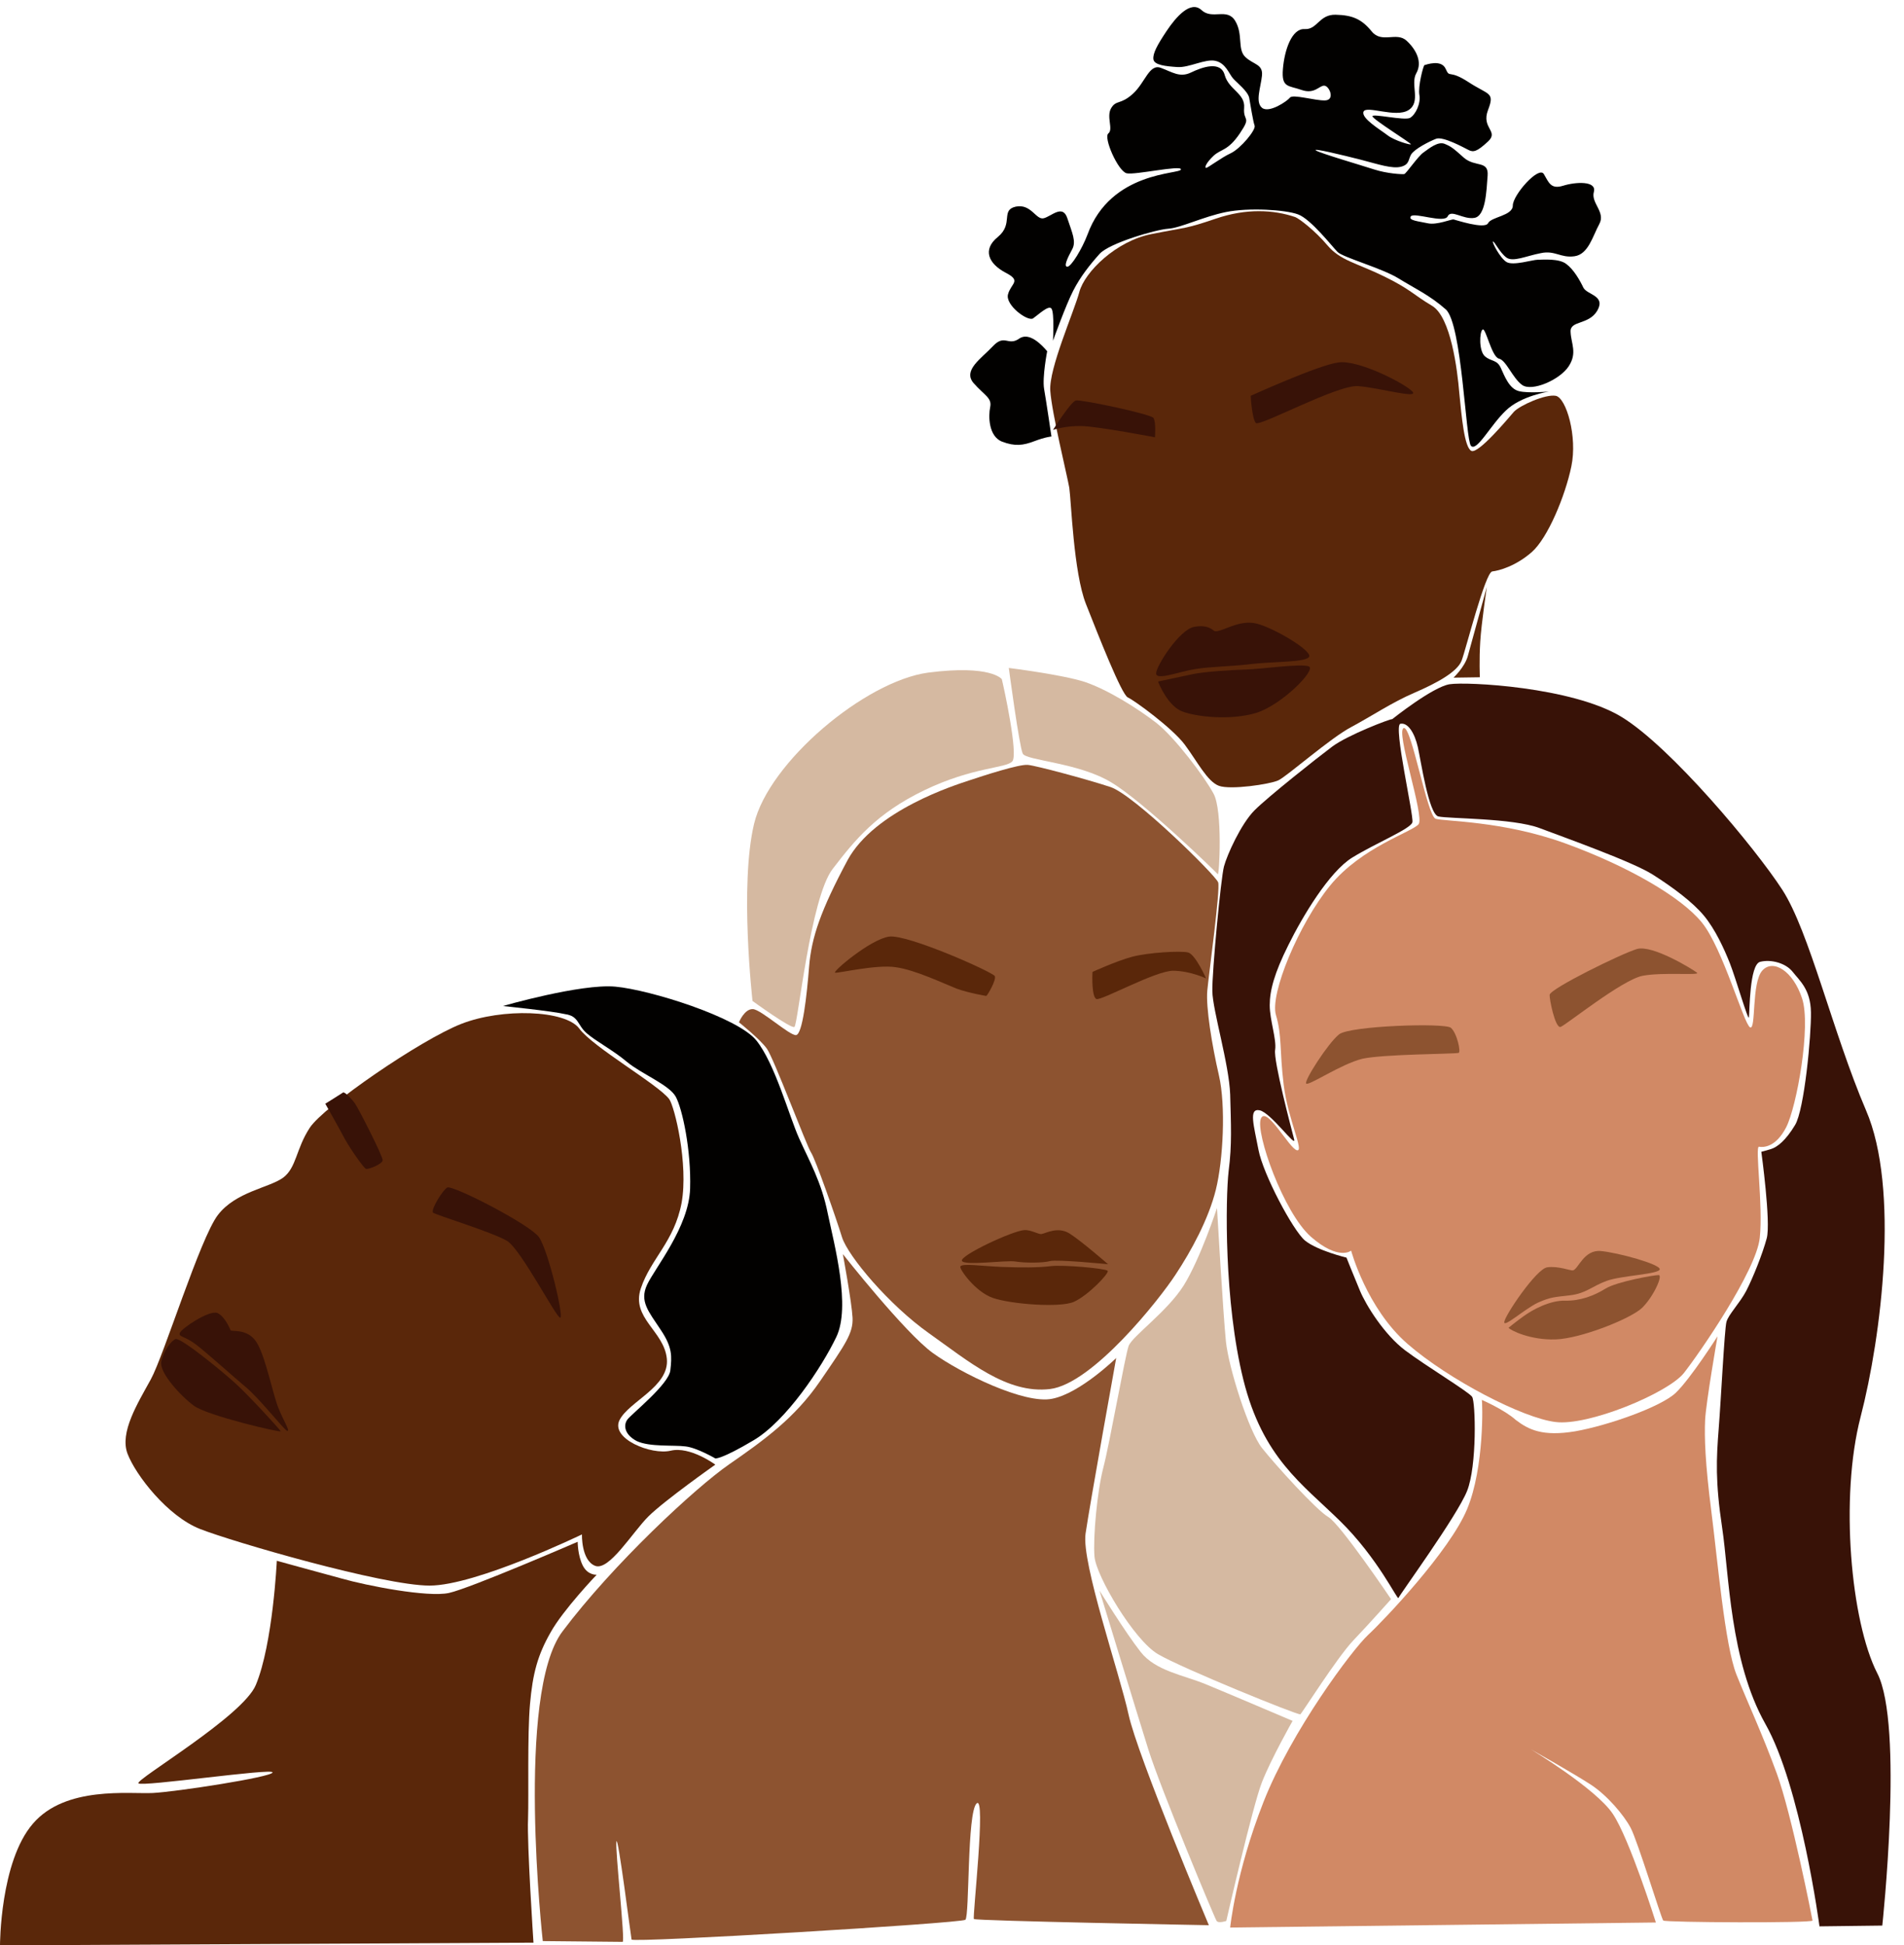 <?xml version="1.0" encoding="UTF-8"?>
<!DOCTYPE svg PUBLIC '-//W3C//DTD SVG 1.0//EN'
          'http://www.w3.org/TR/2001/REC-SVG-20010904/DTD/svg10.dtd'>
<svg height="501.8" preserveAspectRatio="xMidYMid meet" version="1.0" viewBox="6.2 -1.8 491.1 501.8" width="491.1" xmlns="http://www.w3.org/2000/svg" xmlns:xlink="http://www.w3.org/1999/xlink" zoomAndPan="magnify"
><g
  ><g id="change1_1"
    ><path d="M340.3,54.2c-5.6-1.9-12.6-2.3-20.5,0.4c-7.9,2.7-7.7,2.2-16.7,4c-9,1.8-17.1,9.7-18.5,14.9 c-1.4,5.2-7.9,19.8-7.5,25.5c0.4,5.8,4.3,21.6,4.9,25c0.5,3.4,1.1,21.9,4.3,30c3.2,8.1,9.2,23.4,10.8,24.1s11.5,7.9,14.7,12.2 c3.2,4.3,5.8,9.5,8.8,10.6s13.1-0.4,15.3-1.4s13.5-11,18.9-13.8c5.4-2.9,10.4-6.3,16.2-8.8c5.8-2.5,11.1-5.4,12.2-8.3 c1.1-2.9,6.1-22.8,7.9-23c1.8-0.2,6.1-1.4,10.2-5c4.1-3.6,8.6-14.4,10.2-22.1s-1.3-17.6-4-18.2c-2.7-0.5-9.3,2.5-10.8,4.1 c-1.4,1.6-9.2,11-11,10.1c-1.8-0.9-2.5-8.8-3.1-14.9c-0.5-6.1-2.2-19.6-7-22.5c-4.9-2.9-5.6-4.3-12.6-7.7c-7-3.4-11.1-4-14.4-7.9 S341.3,54.6,340.3,54.2z" fill="#5A270A"
    /></g
    ><g id="change2_1"
    ><path d="M328.8,100.3c0,0.7,0.4,5.9,1.3,7s21-9.9,26.4-9.5s15.8,3.4,14,1.4c-1.8-2-14-8.3-19.1-7.5 C346.4,92.3,328.8,100.3,328.8,100.3z" fill="#381207"
    /></g
    ><g id="change2_2"
    ><path d="M304.1,111c0-0.3,0.3-4-0.4-5s-18.6-4.8-20-4.5c-1.3,0.3-5.9,7.6-5.9,7.6s3.1-1.1,7.4-1 C289.5,108.2,304.1,111,304.1,111z" fill="#381207"
    /></g
    ><g id="change2_3"
    ><path d="M319.5,161c1.8,0.4,6.3-3.2,11-1.9c4.7,1.3,13.8,6.8,13.4,8.4c-0.4,1.6-9.2,1.3-15.1,2s-10.1,0.6-14.4,1.3 s-10,3-10,1.1s6-11.3,9.8-12S319.1,160.9,319.5,161z" fill="#381207"
    /></g
    ><g id="change2_4"
    ><path d="M304.9,174c0.3,0.8,2.6,6.3,6.2,7.7c3.6,1.4,12.4,2.4,19.1,0.4c6.7-2.1,15.6-11.2,13.6-12 s-12.3,0.7-16.2,0.8c-3.9,0.1-11,0.6-13.8,1.2C311,172.7,304.9,174,304.9,174z" fill="#381207"
    /></g
    ><g id="change3_1"
    ><path d="M276.3,88.8c-1.2-1.4-4.6-5.2-7.3-3.2c-2.8,1.9-3.7-1.3-6.7,1.9c-3,3.2-7.8,6.2-5,9.5 c2.8,3.2,4.8,3.8,4.3,6.2c-0.5,2.4-0.4,7.5,3,8.9c3.4,1.3,5.5,1,8.4-0.1s4.4-1.2,4.4-1.2s-1.4-9.5-1.9-12.3 C275,95.5,276.3,88.8,276.3,88.8z" fill="#020100"
    /></g
    ><g id="change3_2"
    ><path d="M277.8,86.1c0,0,0.4-7.3-0.4-8.3c-0.7-1-3.4,1.6-4.7,2.5c-1.3,1-7.3-3.4-6.5-6.2c0.8-2.9,3.6-3.4-0.7-5.6 c-4.3-2.3-6-5.9-1.9-9.2c4.1-3.4,0.6-6.9,4.6-7.8c4-0.8,5.2,3.5,7.2,3c2-0.5,4.9-3.7,6.1,0c1.2,3.7,2.4,6,1.2,8.1 c-1.2,2.2-2.2,4.4-1.2,4.4s3.8-4.6,5.2-8.3c6-16.5,24.1-15.5,24.1-16.8c0.1-1.2-11.9,1.5-14,1c-2.2-0.5-6.1-9.3-4.7-10.3 c1.3-1.1-0.6-4.3,0.7-6.5c1.3-2.2,2.4-0.8,5.6-3.7c3.2-2.9,4.2-7.8,7.2-6.7c3,1.1,4.9,2.6,7.8,1.2c2.9-1.4,7.7-3.1,8.7,0.7 c1.1,3.8,5.3,4.7,5,8.4s2,2-1.1,6.6s-4.9,4-6.8,5.8c-1.9,1.8-2.4,3.1-1.9,3.1s3.8-2.6,6.4-3.8c2.5-1.2,6.5-6,6.1-7.1 s-1.1-5.5-1.4-7.2c-0.4-1.7-3-3.7-4.1-4.9c-1.1-1.2-1.9-4-4.6-4.6c-2.6-0.6-6.8,1.8-9.8,1.6c-3-0.2-6-0.5-6.2-2s1-3.7,3.4-7.3 s6.2-8,9-5.4c2.8,2.6,6.6-0.7,8.7,2.8s0.5,7.3,2.6,9.3s4.6,1.8,4.3,4.8s-1.8,6.8,0,8.3s6.5-1.7,7.2-2.6c0.7-1,6.5,0.8,9.1,0.7 s1.1-3.7-0.2-3.8s-2.5,2.3-5.9,1.1s-5.2-0.5-4.8-5.4c0.4-4.9,2.3-10.5,5.6-10.3s3.7-3.8,8-3.7c4.3,0.1,6.7,1.1,9.3,4.3s6.4,0,9,2.4 s4.1,5.6,2.5,8.4c-1.6,2.8,1.3,7.4-2,9.5s-10.9-1.3-11.6,0.4c-0.7,1.7,4.4,4.7,6.2,6.1c1.8,1.4,6.1,2.6,6,2.3 c-0.1-0.4-9.8-6.4-9.9-7.2c-0.1-0.8,8.3,1.2,9.7,0.4s2.8-3.7,2.4-5.9c-0.4-2.2,1-7.5,1.3-7.7c0.4-0.1,4.4-1.6,5.5,1 c1.1,2.5,0.7,0,5.9,3.4c5.2,3.4,6.8,2.5,5,7.2c-1.8,4.7,2.9,5.4,0,8.1s-3.8,2.8-5,2.2c-1.2-0.6-6.6-3.6-8.4-2.9 c-1.8,0.7-5.5,2.6-6.4,4c-0.8,1.3-0.4,2.6-2.6,3.2c-2.3,0.6-5.8-0.6-10.4-1.8c-4.7-1.2-12.6-3.1-11.6-2.4c1,0.7,11.6,3.8,15,4.9 c3.4,1.1,7.3,1.3,7.8,1.2s3.6-4.7,5-5.6c1.4-1,3.7-2.9,5.4-2.2s2.2,1.1,5,3.6c2.9,2.5,6.4,0.6,6.1,4.6s-0.5,10.4-3.4,10.9 c-2.9,0.5-6-2.3-6.9-0.4s-8.6-1.1-9.5,0c-0.8,1.1,2.2,1.3,4.4,1.8c2.3,0.5,6.1-1.1,6.6-1s8,2.6,8.9,1c0.8-1.7,6.4-1.9,6.4-4.6 s6.7-10.3,8-8.1c1.3,2.2,1.8,4,5,3c3.2-1,8.7-1.3,7.9,1.6c-0.8,2.9,3.1,5.2,1.4,8.3c-1.7,3.1-2.8,7.8-6.4,8.3 c-3.6,0.5-5-1.6-8.7-0.8c-3.7,0.7-7.2,2.4-8.9,1.1c-1.7-1.3-3-4.1-3.4-4.1c-0.4,0,1.8,4.3,3.5,5.3c1.7,1,6.7-0.6,8-0.6 c1.3,0,5.5-0.4,7.4,1.1c1.9,1.4,3.5,4.2,4.4,6.1c1,1.9,5.8,2,3.6,5.9c-2.2,3.8-7.1,2.5-6.9,5.5c0.1,3,1.8,5.4-0.5,8.9 c-2.3,3.5-9.5,6.6-12,4.8c-2.5-1.8-4.1-6.4-6-6.8c-1.9-0.5-3.4-8.1-4.2-7.5c-0.8,0.6-1,5.5,0.6,6.9c1.6,1.4,3.1,0.8,4.1,3 c1,2.2,2.2,5.4,4.7,6c2.5,0.6,7.7,0.1,7.7,0.1s-7.2,1.1-11.1,4.9c-4,3.8-7.5,10.7-9,9.1c-1.4-1.6-2.3-31.5-6.5-35.2 c-4.2-3.7-8-5.4-12.2-8c-4.2-2.6-14.3-5.4-15.7-6.8s-6.9-8.5-10.2-9.7c-3.2-1.2-12.7-1.8-18.6-0.6c-5.9,1.2-11.7,4.1-14.9,4.3 c-3.1,0.2-15.2,3.7-17.7,6.5c-2.5,2.8-4.9,5.8-6.8,9.5S277.8,86.1,277.8,86.1z" fill="#020100"
    /></g
    ><g id="change1_2"
    ><path d="M389.7,149.6c0,0-1.4,9.3-1.7,14.1c-0.3,4.8-0.1,9.2-0.1,9.2l-6.8,0.1c0,0,2.9-2.7,3.7-5.6 C385.6,164.5,389.7,149.6,389.7,149.6z" fill="#5A270A"
    /></g
    ><g id="change1_3"
    ><path d="M178.8,281.7c-2.9-3.8-19.7-13.4-23.2-18.2c-3.6-4.8-19.9-5.3-30.4-1.2c-10.5,4.1-35.5,21.3-39.1,26.8 c-3.6,5.5-3.4,10.3-6.9,12.9c-3.6,2.6-12.2,3.6-16.8,9.6c-4.6,6-13.9,36.2-17.3,42.4c-3.4,6.2-8.1,13.7-6,19.2s10.3,16.1,18.7,19.4 s47.2,14.6,59.2,14.6s39.3-13.2,39.3-13.2s-0.2,6.7,3.4,8.1c3.6,1.4,9.6-8.6,13.7-12.7c4.1-4.1,17.3-13.4,17.3-13.4 s-6.5-4.8-11.5-3.6c-5,1.2-15.6-3.1-13.2-7.9c2.4-4.8,12.9-8.6,12.2-15.8c-0.7-7.2-9.3-10.5-6.7-18.2c2.6-7.7,8.6-12,10.5-22 C183.8,298.5,180.2,283.6,178.8,281.7z" fill="#5A270A"
    /></g
    ><g id="change3_3"
    ><path d="M135.9,257.7c0,0,20.1-5.8,29-5s31.6,7.9,36.4,13.9c4.8,6,8.4,19.4,11,25.2c2.6,5.8,5.8,11.3,7.4,19.4 c1.7,8.1,6,24,2.2,31.9c-3.8,7.9-12.9,21.6-21.3,26.6c-8.4,5-9.9,4.7-9.9,4.7s-4.8-2.8-7.7-3.1c-2.9-0.4-9.3,0.2-12.6-1.4 c-3.2-1.7-3.4-4.1-2.4-5.5s10.7-9.1,11.1-12.7s0.6-5.9-2.5-10.5c-3.1-4.7-5.5-7.3-3.5-11.6c2-4.3,10.8-14.9,11.1-24.8 s-2-20.6-3.7-23.7c-1.7-3.1-8.9-5.9-12.6-9c-3.7-3.1-8-5.3-10.4-7.4s-2-4.4-5.5-4.9C148.6,259,135.9,257.7,135.9,257.7z" fill="#020100"
    /></g
    ><g id="change1_4"
    ><path d="M77.6,400.8c0,0-1,21.4-5.4,32c-3.3,8.1-31.1,24.4-30.3,25.4c0.7,1,34.8-4,34.6-2.8 c-0.2,1.2-24.9,5-30.9,5.3s-22.5-1.9-30.9,7.9C6.2,478.4,6.2,500,6.2,500l137.6-0.7c0,0-1.7-25.6-1.4-31.9 c0.2-6.2-0.2-21.6,0.5-29.6s2-12.7,5.3-18.5c3.2-5.8,11.9-14.9,11.9-14.9s-2.3,0.2-3.6-2.4s-1.3-6.1-1.3-6.1s-27.7,12-33.2,13.2 s-21.3-1.9-27.6-3.7C88.1,403.7,77.6,400.8,77.6,400.8z" fill="#5A270A"
    /></g
    ><g id="change4_1"
    ><path d="M264.6,173.4c0.5,2,4.3,19.4,2.7,21.2c-1.6,1.8-10.1,1.4-22.6,7.4s-18,12.9-23.7,20.3 c-5.8,7.4-9,40.3-9.9,40.8c-0.9,0.5-10.8-6.7-10.8-6.7s-3.4-29.8,0.4-45.7s28.6-36.8,44.9-39C261.9,169.6,264.6,173.4,264.6,173.4z" fill="#D5B9A1"
    /></g
    ><g id="change4_2"
    ><path d="M266.4,170.5c0,0,2.7,20.3,3.6,22.1s14.4,2.3,22.8,7.4c8.4,5,27.1,23.2,27.5,23.7 c0.4,0.5,1.3-16.5-1.1-20.8c-2.3-4.3-9.9-14.4-14.7-18.2c-4.9-3.8-12.6-8.6-18.5-10.6C280.1,172.2,266.4,170.5,266.4,170.5z" fill="#D5B9A1"
    /></g
    ><g id="change5_1"
    ><path d="M271.3,195.5c-2.3-0.2-11.5,2.8-15.1,4c-3.6,1.2-24.4,7.7-31.4,20.6c-6.9,12.9-9.3,19.9-9.9,27.4 s-1.7,17.6-3.4,17.7c-1.7,0.1-9-6.6-11.1-6.7c-2.2-0.1-3.6,3.4-3.6,3.4s5.4,4.3,7.2,6.8c1.8,2.5,10.3,25.2,11.4,26.8s6.5,17,8,21.9 c1.6,4.9,12.1,17.4,22.4,24.7c10.3,7.3,20.1,15.7,31.2,14.4c11-1.3,28.3-23.2,32.4-29.5c4.1-6.2,8.5-14.3,10.4-21.9 c1.9-7.7,2.6-21.7,0.8-29.5s-3.4-17.6-3-21.9c0.4-4.3,3.4-26.1,2.8-27.9s-21.7-22.6-27.8-24.6C286.5,199.2,273.5,195.7,271.3,195.5 z" fill="#8D5330"
    /></g
    ><g id="change1_5"
    ><path d="M274.9,316.5c1.1-0.2,4.2-2,7.2-0.1s9.9,7.9,9.9,7.9s-13.2-1.3-15-0.8c-1.8,0.5-6.5,0.5-8.9,0.1 s-13.4,1.2-13.8-0.2s13-7.7,16.1-7.9C272.2,315.4,274.1,316.7,274.9,316.5z" fill="#5A270A"
    /></g
    ><g id="change1_6"
    ><path d="M253.9,324.9c-0.3,0.6,3.8,6.5,8.4,8.1c4.6,1.6,17.3,2.6,20.9,1s9.2-7.4,8.7-8s-11.4-1.6-14.7-1.2 c-3.3,0.4-7.5,0.4-12.6,0.2S254.3,324,253.9,324.9z" fill="#5A270A"
    /></g
    ><g id="change1_7"
    ><path d="M260.6,255.1c0.4-0.3,2.6-4.1,2.2-5.1c-0.4-1-22.6-10.9-27.3-10.2c-4.8,0.7-14.7,9.1-13.9,9.3 c0.8,0.2,10.7-2.2,15.7-1.4c5,0.7,12.3,4.2,15.6,5.5C256.2,254.4,260.6,255.1,260.6,255.1z" fill="#5A270A"
    /></g
    ><g id="change1_8"
    ><path d="M288,248.9c-0.1,1.1-0.2,6.5,1,7c1.2,0.5,15.4-7.4,19.9-7.3c4.5,0.1,8.4,2,8.4,2s-2.7-6.1-4.6-6.7 c-1.9-0.5-10.4,0-14.5,1.1C294.1,246.1,288,248.9,288,248.9z" fill="#5A270A"
    /></g
    ><g id="change5_2"
    ><path d="M294.1,348.5c0,0-6.8,37.7-7.9,45.3c-1.1,7.5,8.8,36.1,11.1,46.7c2.3,10.6,20.7,54.3,20.7,54.3 s-60.2-1.1-60.6-1.6c-0.4-0.5,3.2-32.2,0.7-29.8c-2.5,2.3-1.8,29.1-2.9,30c-1.1,0.9-85.9,6-86.1,5.1c-0.2-0.9-3.5-27.1-3.9-25.3 c-0.4,1.8,2.3,25.9,1.6,25.9s-20.6-0.2-20.6-0.2s-7.1-63.8,5.1-79.9c13-17.3,34.2-37,43-43.1c8.8-6.1,16.9-11.9,23.4-21.4 c6.5-9.5,8.6-12.4,8.4-16.4c-0.2-4-2.5-16.4-2.5-16.4s16,20.3,23.2,25.5s23.7,13.3,30.8,11.8C284.8,357.6,294.1,348.5,294.1,348.5z" fill="#8D5330"
    /></g
    ><g id="change6_1"
    ><path d="M368.3,186c-2.3,0.4,5.4,22.8,3.8,24.8c-1.6,2-14.7,5.9-22.8,15.8c-8.1,9.9-15.6,28-14,33.4 c1.6,5.4,0.9,9,2,18c1.1,9,5.4,17.4,3.4,16.9c-2-0.5-7.9-11.7-9.3-8.1c-1.4,3.6,5.8,24.1,12.9,30.4c7.2,6.3,10.4,3.6,10.4,3.6 s4,14.9,14.6,24.1s29.7,19.1,38.1,20.1c8.4,1.1,28.9-7.4,33.1-12.6c4.1-5.2,18.7-26.4,19.6-34.9c0.9-8.4-1.3-23.7-0.2-23.5 c1.1,0.2,4.3,0.2,7-5c2.7-5.2,6.5-26.2,4.1-33.3c-2.3-7-7.4-10.2-10.2-7.2c-2.9,3.1-1.6,15.5-3.2,14.7s-7-20.3-12.4-27 c-5.4-6.7-19.4-14.7-35.4-20.5c-16-5.8-31.1-5.6-33.3-6.3S370.3,185.6,368.3,186z" fill="#D18965"
    /></g
    ><g id="change5_3"
    ><path d="M382.4,269.8c0.7-0.1-0.4-5.2-2-6.5c-1.7-1.3-26-0.5-28.8,1.7c-2.8,2.2-9.1,12-8.5,12.7 c0.6,0.7,8.9-5,14.5-6.4C363.2,270.1,380.9,270.1,382.4,269.8z" fill="#8D5330"
    /></g
    ><g id="change5_4"
    ><path d="M405.9,254.8c-0.1,1,1.4,8.6,2.8,8.3c1.3-0.4,15.9-12.2,21.2-13.2s15,0,14-0.8s-11.5-7.3-15.5-6.1 C424.4,244.2,406.1,253.2,405.9,254.8z" fill="#8D5330"
    /></g
    ><g id="change5_5"
    ><path d="M411.9,325.9c1.4-0.3,2.8-5.4,7.2-5c4.4,0.4,15.3,3.4,15.2,4.7c-0.1,1.3-9.9,1.6-13.7,3s-5.3,3.2-9.3,3.7 c-4.1,0.5-5,0.4-8.4,1.9c-3.4,1.6-8.9,6.6-8.7,5c0.1-1.6,8.3-13.8,11.1-14.1C408.1,324.7,411.3,326,411.9,325.9z" fill="#8D5330"
    /></g
    ><g id="change5_6"
    ><path d="M395.3,340.7c0.6,0.7,5.6,3.2,12.1,3c6.5-0.2,19.3-5.3,22.3-8.1c3-2.9,5.5-8.5,4.3-8.5s-10.8,1.7-13.7,3.5 c-2.9,1.8-6.5,3.2-10.4,3.1c-4-0.1-8.5,2.4-10.7,4C397.1,339.2,395.3,340.7,395.3,340.7z" fill="#8D5330"
    /></g
    ><g id="change2_5"
    ><path d="M365.3,183.7c-0.5-0.1-11.5,4.1-15.5,7.1c-4,3-16.5,12.9-20,16.4c-3.5,3.5-7.1,11.5-7.9,14.5 c-0.8,3-3.1,27.2-3,32.2c0.1,5,4.3,18.7,4.6,26.6c0.2,7.9,0.5,12.8-0.4,19.8c-0.8,7-1.2,33.7,3.8,53.8s15.1,26.8,24.9,36.4 c9.8,9.6,14.9,20.6,15.1,19.9s15.1-21.1,17.7-27.6c2.6-6.5,2.2-23,1.3-24.3s-12-8-17.3-12S358.6,335,357,331.2s-3.5-8.6-3.5-8.6 s-7.5-1.8-10.7-4.4c-3.1-2.6-10.8-17.1-12-23.4c-1.2-6.3-2.6-10.8,0.3-10.2c2.9,0.6,9.5,9.9,8.9,7.5c-0.6-2.3-5.4-20.4-4.9-23.1 c0.4-2.7-1.4-7.7-1.4-11.5c0-3.8,1.2-8.3,4.8-15.5c3.6-7.3,10.5-18.9,16.5-22.6s15.1-7.4,15.5-9.1c0.4-1.7-5-25-3.1-25.4 c2-0.4,3.7,2.5,4.5,6c0.8,3.5,2.8,17.3,5.3,17.9c2.5,0.6,19.2,0.4,26.1,3s24,8.7,29.2,12s10.3,7.1,13.2,10.6 c2.9,3.5,5.2,8.5,6.7,12.3s4.8,15.2,4.9,13.9c0.2-1.3,0.1-13.6,2.9-14.3s6.6,0.3,8.4,2.6c1.8,2.3,4.6,4.5,4.7,10.4 c0.1,5.9-1.7,25.2-4.1,29.1c-2.4,4-4.6,5.7-6.2,6.2c-1.6,0.5-2.5,0.7-2.5,0.7s2.5,18.2,1.4,22.3c-1.1,4.1-3.6,10.3-5.3,13.6 c-1.7,3.2-4.6,6.1-5.1,8c-0.5,1.9-1.4,20-2,27.6c-0.6,7.7-0.9,13.5,0.9,25.5c1.8,12,2,34.3,11.1,50.5c9.2,16.2,14,52.3,14,52.3 l16.2-0.2c0,0,5.6-51.8-1.3-65.1c-6.8-13.3-9.7-45.3-4.3-66.1c5.4-20.8,10.1-59,1.4-79.1c-8.6-20.1-14.6-46.1-21.6-56.9 c-7-10.8-28.8-36.9-41.5-44.6c-12.7-7.7-39.9-9.1-44.3-8.4S365.3,183.7,365.3,183.7z" fill="#381207"
    /></g
    ><g id="change6_2"
    ><path d="M388.4,359.3c0.2,0.5,0.7,17.4-3.8,28.2c-4.5,10.8-21.4,28.6-25.5,32.4c-4.1,3.8-19.8,24.8-27,43.1 c-7.2,18.3-8.6,32.4-8.6,32.4l109.8-1.3c0,0-6.8-21.6-11.1-28c-4.3-6.5-21.2-16.7-21.2-16.7s11.5,6.5,15.6,9.2 c4.1,2.7,8.4,7.7,10.2,11.1c1.8,3.4,7.9,23.4,8.4,23.9c0.5,0.5,38.6,0.7,38.5,0s-5.4-27.5-9.2-37.9s-7.4-18-10.4-25.5 s-4.9-29.7-6.5-42.2s-1.8-19.1-1.6-23.5s3.2-21.6,3.2-21.6s-7,11-10.8,14.6c-3.8,3.6-17.4,8.4-25.9,9.9c-8.4,1.4-12-0.4-15.3-2.9 C394.2,361.8,388.4,359.3,388.4,359.3z" fill="#D18965"
    /></g
    ><g id="change4_3"
    ><path d="M320.1,309.8c0,0-4.3,13.1-8.6,20c-4.3,6.8-13.3,13.1-14.2,15.6c-0.9,2.5-4.9,25.2-6.5,31.3s-2.7,18-2.3,23 c0.4,5,10.2,21.6,16.4,25.2c6.1,3.6,36.1,15.8,36.7,15.5c0.5-0.4,9.5-14.7,13.7-19.1c4.1-4.3,9.7-10.6,9.7-10.6 s-13.1-19.4-16.2-21.2c-3.1-1.8-13.7-13.5-17.1-17.8c-3.4-4.3-8.6-20.7-9.3-27.5S320.1,309.8,320.1,309.8z" fill="#D5B9A1"
    /></g
    ><g id="change4_4"
    ><path d="M289.8,408.5c0,0,9.5,31.1,12.6,41c3.1,9.9,17.1,43.5,17.6,44.2c0.5,0.7,2.5,0,2.5,0s6.8-29.7,9.2-35.8 s7.9-15.8,7.9-15.8s-16.9-7.2-22.5-9.5c-5.6-2.3-12.9-3.4-16.7-8.3C296.6,419.5,289.8,408.5,289.8,408.5z" fill="#D5B9A1"
    /></g
    ><g id="change2_6"
    ><path d="M121.6,304.5c-1.1,0.5-4.4,5.8-3.7,6.5c0.7,0.6,15.5,5.1,19.1,7.3c3.6,2.2,12.7,19.9,13.7,19.8 s-3.1-17.4-5.5-20.8C142.8,314,123.1,303.9,121.6,304.5z" fill="#381207"
    /></g
    ><g id="change2_7"
    ><path d="M100.6,299.7c0.6,0.2,4.2-1.2,4.3-2.2c0.1-1-6.2-13.3-7.1-14.6c-0.9-1.3-2.7-3.1-3.1-2.9 c-0.4,0.3-4.6,2.9-4.6,2.9s3.8,6.7,5.1,9.2C96.6,294.6,100,299.5,100.6,299.7z" fill="#381207"
    /></g
    ><g id="change2_8"
    ><path d="M65.7,341.4c1.1,0.3,4.9-0.4,7,3.6c2.2,4,4,13.4,5.4,16.6c1.3,3.2,3,5.8,2.2,5.7c-0.8-0.2-7-8.2-10.7-11.3 c-3.7-3.1-10.1-8.9-13-11.1c-3-2.2-4.4-1.8-4-2.9s7.6-6,9.7-5.1C64.3,337.8,65.7,341.4,65.7,341.4z" fill="#381207"
    /></g
    ><g id="change2_9"
    ><path d="M51.5,343.6c-1.1,0.4-3.1,3-3.7,5.8s4.9,8.8,8.4,11.4c3.5,2.6,22.5,7,22.4,6.6c-0.1-0.4-8.4-9.4-11.5-12.2 C64.1,352.4,52.9,343.2,51.5,343.6z" fill="#381207"
    /></g
  ></g
></svg
>
